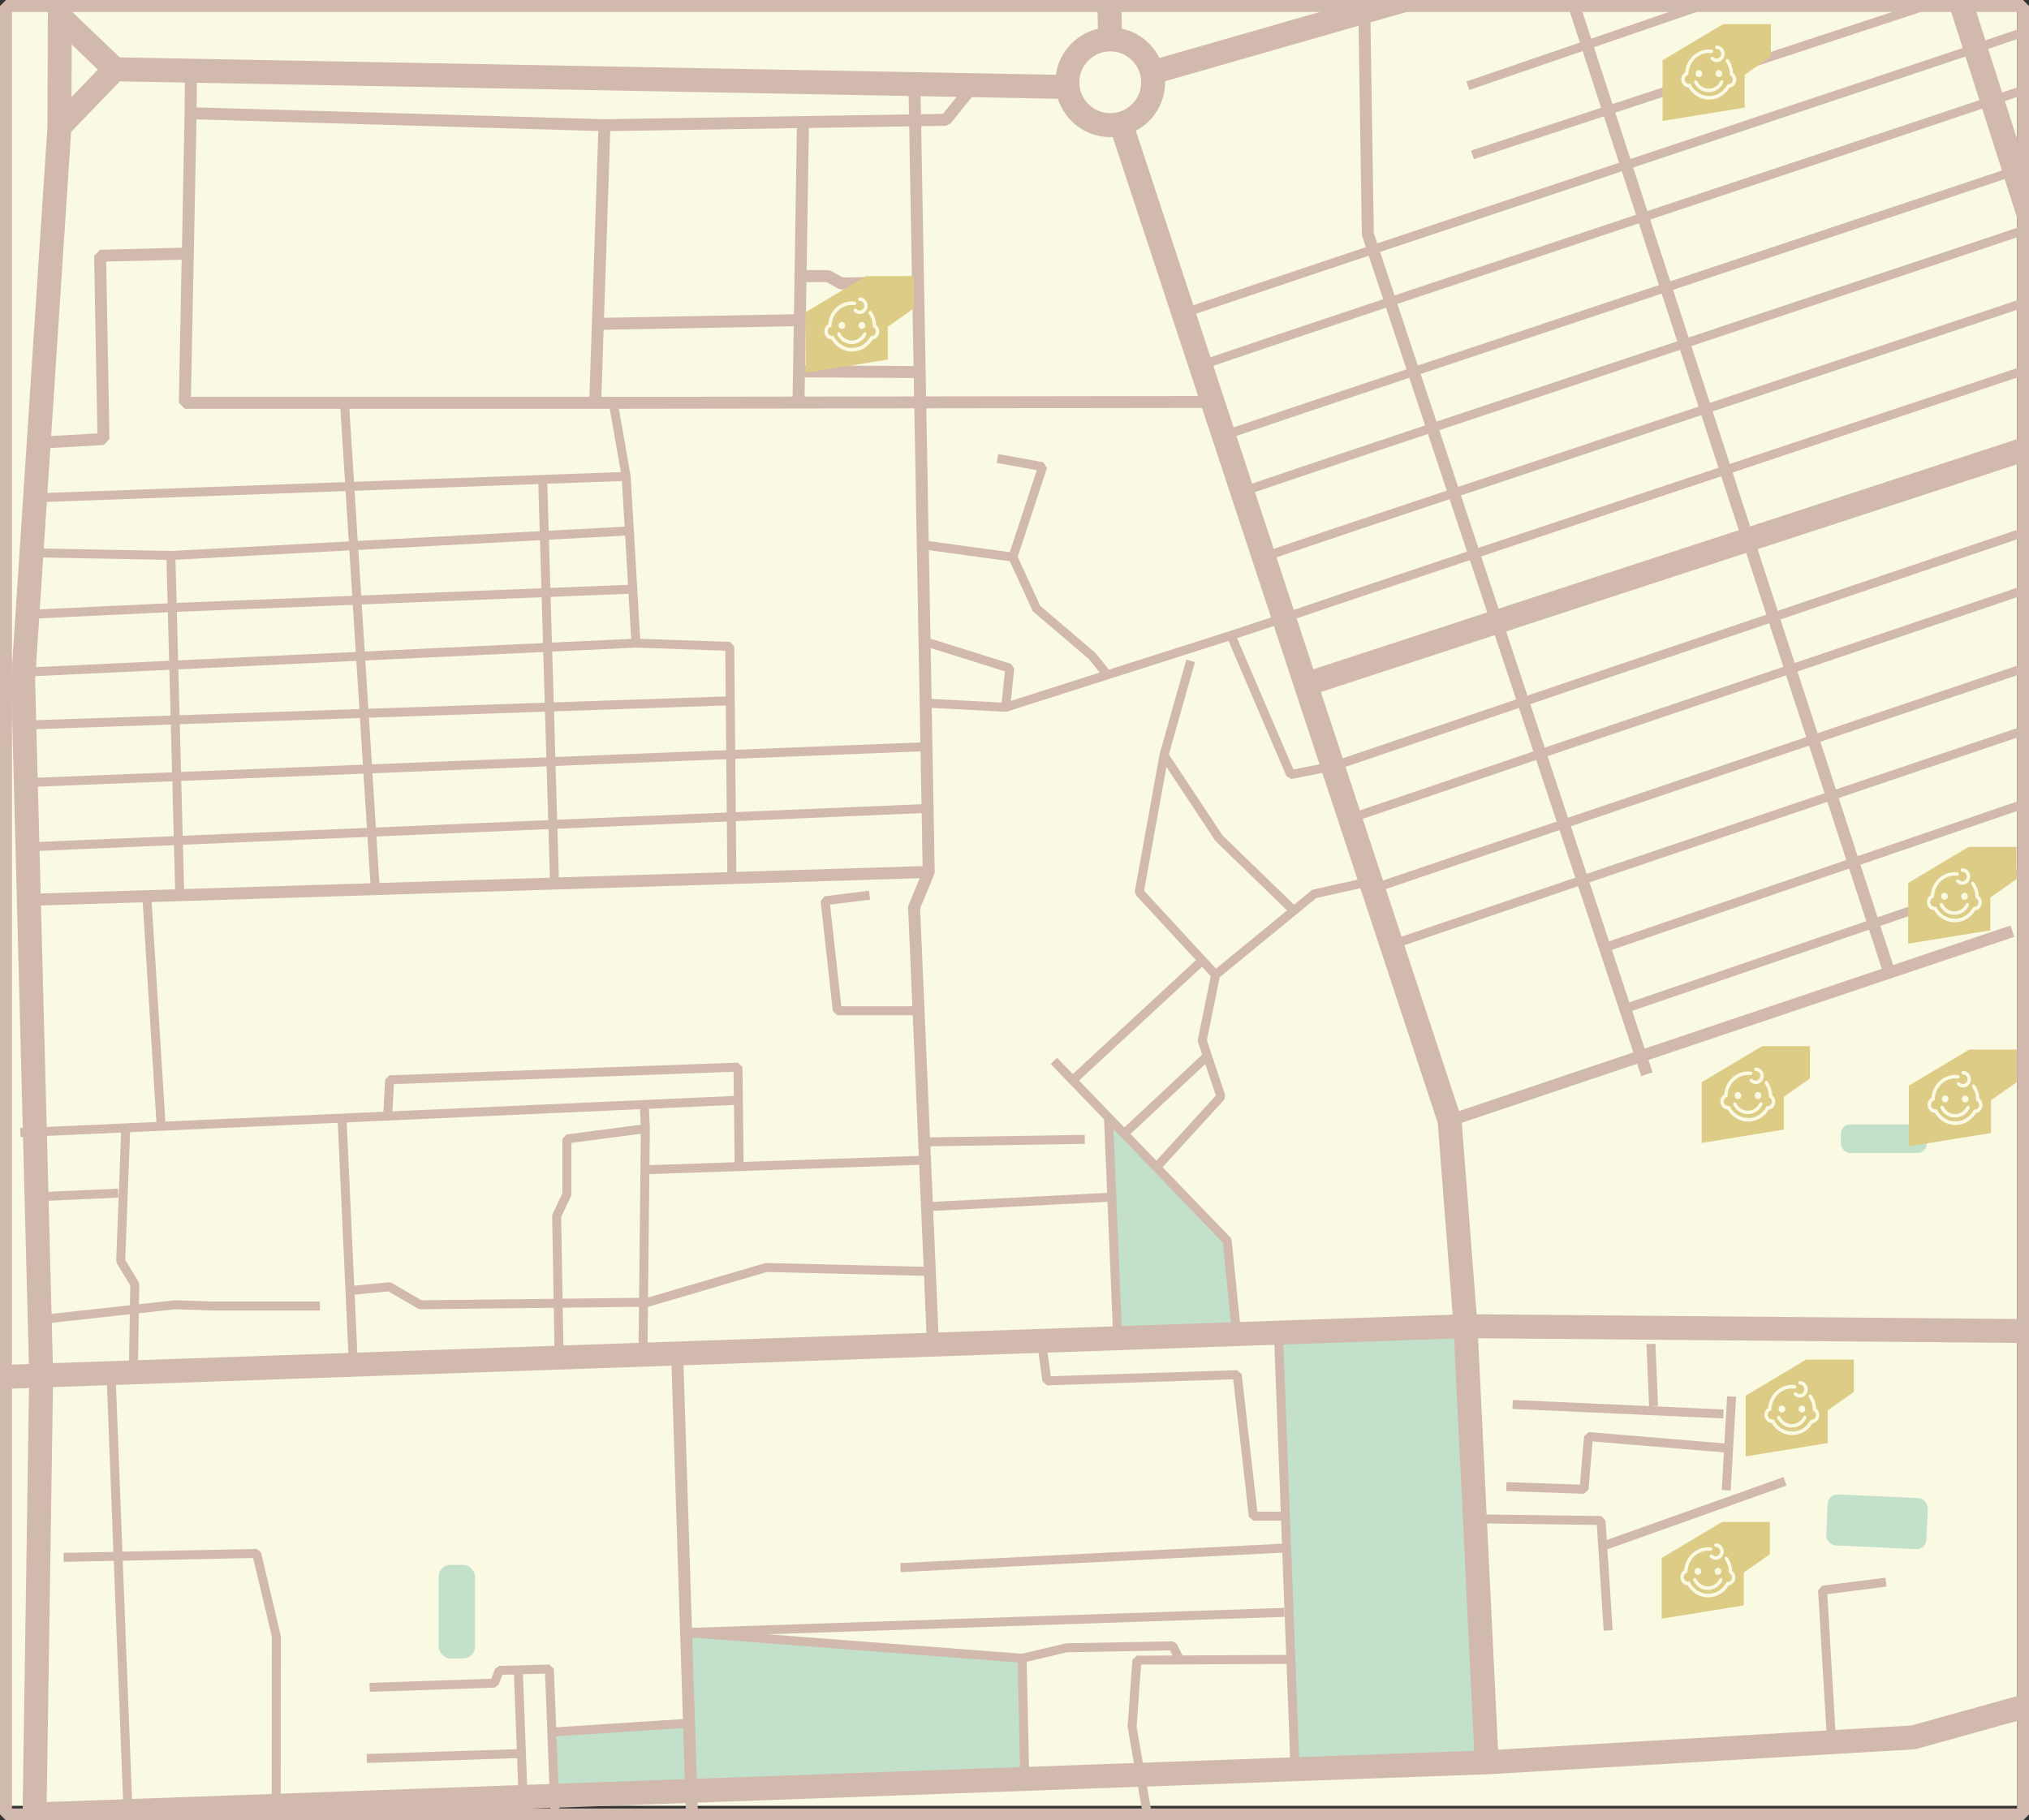 <?xml version="1.0" encoding="UTF-8"?> <svg xmlns="http://www.w3.org/2000/svg" xmlns:xlink="http://www.w3.org/1999/xlink" id="_Слой_1" viewBox="0 0 741.71 665.61"><rect x="0" y="0" width="741.71" height="665.61" fill="#333333" stroke="none"/> <defs> <style>.cls-1{fill:none;}.cls-2{clip-path:url(#clippath);}.cls-3{fill:#faf9e2;}.cls-4{fill:#c2e0ca;}.cls-5{fill:#ddcc86;}.cls-6{fill:#d2b9ae;}</style> <clipPath id="clippath"> <rect class="cls-1" x="2.19" y="2.19" width="737.34" height="661.24"></rect> </clipPath> </defs> <rect class="cls-3" x="0" y="3.42" width="737.34" height="656.86"></rect> <g class="cls-2"> <rect class="cls-4" x="160.36" y="572.18" width="13.27" height="34.21" rx="4.3" ry="4.3"></rect> <path class="cls-4" d="M542.07,644.43c-2.11-53.18-4.23-106.36-6.34-159.54-22.85,1.22-45.69,2.44-68.54,3.65,2.08,52.78,4.17,105.56,6.25,158.34,22.88-.82,45.75-1.64,68.63-2.46Z"></path> <path class="cls-4" d="M405.63,410.06c1.24,25.78,2.48,51.56,3.73,77.34,14.18-.41,28.37-.83,42.55-1.24-1.14-11.18-2.28-22.36-3.42-33.54-14.29-14.18-28.58-28.37-42.86-42.55Z"></path> <path class="cls-4" d="M203.68,633.68c-.32,7.64-.65,15.28-.97,22.93,57.3-2.06,114.6-4.11,171.9-6.17-.32-14.7-.65-29.41-.97-44.11-40.95-3.14-81.91-6.28-122.86-9.42,.04,11.06,.08,22.12,.12,33.19-15.74,1.19-31.47,2.39-47.21,3.58Z"></path> <rect class="cls-4" x="667.85" y="547.05" width="36.66" height="18.67" rx="3.62" ry="3.62" transform="translate(26.33 -30.98) rotate(2.64)"></rect> <rect class="cls-4" x="672.93" y="411.12" width="31.43" height="10.47" rx="3.39" ry="3.39"></rect> <polygon class="cls-6" points="15.2 507.32 10.67 503.06 4.09 248.71 4.1 248.31 17.36 46.05 18.58 43.29 38.84 22.3 42.07 20.96 390.36 27.43 390.2 36.18 43.82 29.75 25.99 48.22 12.84 248.68 19.31 498.42 531.01 480.68 525.58 410.63 405.77 47.12 414.08 44.38 534.06 408.39 534.27 409.42 540.09 484.56 535.88 489.27 15.2 507.32"></polygon> <polygon class="cls-6" points="38.96 28.5 18.86 9.27 17.51 6.1 17.51 -16.12 26.26 -16.12 26.26 4.23 45.02 22.17 38.96 28.5"></polygon> <path class="cls-6" d="M405.86,50.13c-11.06,0-20.05-9-20.05-20.05s8.99-20.05,20.05-20.05,20.05,9,20.05,20.05-8.99,20.05-20.05,20.05Zm0-31.35c-6.23,0-11.3,5.07-11.3,11.3s5.07,11.3,11.3,11.3,11.3-5.07,11.3-11.3-5.07-11.3-11.3-11.3Z"></path> <rect class="cls-6" x="417.71" y="-2.19" width="176.56" height="8.75" transform="translate(19 139.55) rotate(-16)"></rect> <rect class="cls-6" x="401.05" y="-17.95" width="8.75" height="32.35" transform="translate(.19 10.92) rotate(-1.54)"></rect> <rect class="cls-6" x="648.94" y="368.33" width="8.75" height="235.19" transform="translate(161.71 1134.97) rotate(-89.5)"></rect> <polygon class="cls-6" points="478.68 254.38 475.96 246.06 760.8 152.9 703.25 -26.95 711.59 -29.62 770.47 154.38 767.66 159.87 478.68 254.38"></polygon> <rect class="cls-6" x="-30.68" y="499.46" width="45.75" height="8.75" transform="translate(-19.62 .08) rotate(-2.23)"></rect> <rect class="cls-6" x="1.69" y="21.84" width="40.23" height="8.75" transform="translate(-4.5 47.93) rotate(-89.78)"></rect> <polygon class="cls-6" points="338.86 491.74 331.96 331.89 332.12 330.96 337.3 318.4 332.08 30.8 336.46 30.72 341.69 318.78 341.52 319.65 336.35 332.18 343.24 491.55 338.86 491.74"></polygon> <path class="cls-6" d="M217.59,149.47H67.56l-2.19-2.23,2.11-105.88,2.25-2.14,151.3,4.38,2.12,2.26-3.38,101.5-2.19,2.12Zm-147.8-4.38H215.47l3.24-97.19-146.89-4.25-2.02,101.44Z"></path> <rect class="cls-6" x="217.59" y="144.94" width="225.71" height="4.38" transform="translate(-.2 .46) rotate(-.08)"></rect> <rect class="cls-6" x="10.47" y="321.73" width="329.11" height="4.38" transform="translate(-9.96 5.58) rotate(-1.78)"></rect> <polygon class="cls-6" points="12.78 667.8 8.25 663.36 10.67 502.88 19.42 503.02 17.07 658.89 538.87 640.17 531.36 485.1 540.1 484.68 547.83 644.17 543.61 648.75 12.78 667.8"></polygon> <polygon class="cls-6" points="543.71 648.75 543.2 640.01 698.69 630.91 791.17 605.18 793.52 613.61 700.59 639.47 699.67 639.63 543.71 648.75"></polygon> <rect class="cls-6" x="1.51" y="669.64" width="21.21" height="8.75" transform="translate(-661.7 653.38) rotate(-87.22)"></rect> <polygon class="cls-6" points="16.15 163.95 15.91 159.58 35.6 158.47 34.4 93.56 36.53 91.33 68.6 90.5 68.71 94.88 38.82 95.65 40.01 160.49 37.95 162.72 16.15 163.95"></polygon> <rect class="cls-6" x="218.54" y="115.58" width="72.48" height="4.38" transform="translate(-2.15 4.76) rotate(-1.07)"></rect> <polygon class="cls-6" points="221 47.96 220.93 43.59 344.68 41.63 354.26 29.79 357.66 32.54 347.44 45.18 345.77 45.99 221 47.96"></polygon> <rect class="cls-6" x="241.42" y="93.72" width="102.56" height="4.38" transform="translate(192.17 387.05) rotate(-89.09)"></rect> <rect class="cls-6" x="311.94" y="113.85" width="4.38" height="44.11" transform="translate(176.37 449.23) rotate(-89.66)"></rect> <polygon class="cls-6" points="307.58 105.84 306.48 105.56 302.12 103.14 292.63 103.15 292.62 98.77 302.68 98.76 303.75 99.04 308.1 101.45 335.55 101.02 335.62 105.4 307.58 105.84"></polygon> <rect class="cls-6" x="524.24" y="372.95" width="217.05" height="4.38" transform="translate(-86.6 221.38) rotate(-18.6)"></rect> <rect class="cls-6" x="627.91" y="-25.65" width="4.38" height="390.92" transform="translate(-21.61 203.6) rotate(-18.05)"></rect> <rect class="cls-6" x="248.17" y="494.84" width="4.38" height="178.19" transform="translate(-18.59 8.32) rotate(-1.84)"></rect> <polygon class="cls-6" points="599.96 393.47 497.94 86.26 497.83 85.61 496.55 4.3 500.92 4.23 502.2 85.2 604.11 392.09 599.96 393.47"></polygon> <rect class="cls-6" x="61.97" y="31.44" width="15.55" height="4.38" transform="translate(35.49 103.06) rotate(-89.49)"></rect> <rect class="cls-6" x="12.76" y="176.47" width="216.22" height="3.28" transform="translate(-6.38 4.5) rotate(-2.08)"></rect> <polygon class="cls-6" points="230.82 235.24 227.27 174.39 222.38 146.46 225.62 145.9 230.54 174.11 234.1 235.05 230.82 235.24"></polygon> <polygon class="cls-6" points="62.57 204.74 61.97 204.73 11.48 203.77 11.54 200.49 62.51 201.46 229.98 192.47 230.16 195.75 62.57 204.74"></polygon> <rect class="cls-6" x="198.9" y="175.28" width="3.28" height="147.81" transform="translate(-7.21 5.98) rotate(-1.68)"></rect> <rect class="cls-6" x="129.9" y="147.1" width="3.28" height="178.17" transform="translate(-14.63 8.77) rotate(-3.62)"></rect> <polygon class="cls-6" points="8.38 226.37 8.22 223.09 63.66 220.47 231.24 213.76 231.37 217.04 63.8 223.75 8.38 226.37"></polygon> <polygon class="cls-6" points="265.87 319.14 265.14 237.93 232.4 236.79 8.73 247.42 8.57 244.14 232.38 233.51 266.82 234.7 268.41 236.33 269.16 319.11 265.87 319.14"></polygon> <rect class="cls-6" x="7.1" y="259.05" width="259.92" height="3.28" transform="translate(-8.9 4.88) rotate(-1.97)"></rect> <rect class="cls-6" x="7.31" y="277.98" width="331.49" height="3.28" transform="translate(-11.03 7.14) rotate(-2.29)"></rect> <rect class="cls-6" x="9.89" y="300.99" width="329.33" height="3.28" transform="translate(-12.76 7.73) rotate(-2.45)"></rect> <rect class="cls-6" x="62.47" y="203.08" width="3.28" height="124.25" transform="translate(-6.94 1.77) rotate(-1.5)"></rect> <rect class="cls-6" x="7.31" y="406.57" width="262.12" height="3.28" transform="translate(-18.24 6.65) rotate(-2.58)"></rect> <polygon class="cls-6" points="153.66 478.72 152.82 478.5 141.99 472.18 127.94 473.54 127.63 470.27 142.2 468.86 143.19 469.08 154.08 475.43 236.61 474.5 279.64 461.87 280.15 461.8 339.93 463.25 339.85 466.53 280.32 465.09 237.32 477.71 236.87 477.78 153.66 478.72"></polygon> <rect class="cls-6" x="125.44" y="408.76" width="3.28" height="90.28" transform="translate(-20.75 6.33) rotate(-2.64)"></rect> <polygon class="cls-6" points="12.79 484.35 12.43 481.09 63.91 475.44 78.01 475.91 116.97 475.91 116.97 479.19 77.95 479.19 63.91 478.72 12.79 484.35"></polygon> <polygon class="cls-6" points="50.45 497.79 47.17 497.74 47.63 470.01 42.71 461.95 42.47 461.03 44.33 412.29 47.61 412.42 45.77 460.66 50.68 468.7 50.92 469.58 50.45 497.79"></polygon> <rect class="cls-6" x="13.34" y="435.28" width="29.84" height="3.28" transform="translate(-19.85 1.74) rotate(-2.61)"></rect> <polygon class="cls-6" points="202.76 496.41 201.84 444.67 201.99 443.94 205.6 436.28 205.6 416.43 207.02 414.81 235.7 411.04 236.13 414.3 208.88 417.87 208.88 436.65 208.72 437.35 205.12 444.99 206.04 496.35 202.76 496.41"></polygon> <polygon class="cls-6" points="236.68 495.34 233.4 495.3 234.27 412.65 233.86 403.92 237.14 403.77 237.55 412.59 236.68 495.34"></polygon> <rect class="cls-6" x="235.72" y="424.3" width="102.44" height="3.28" transform="translate(-14.5 10.14) rotate(-1.97)"></rect> <polygon class="cls-6" points="268.57 426.54 268.15 391.87 144 396.4 143.34 408.15 140.06 407.96 140.81 394.72 142.39 393.17 269.71 388.53 271.41 390.15 271.85 426.5 268.57 426.54"></polygon> <rect class="cls-6" x="54.65" y="327.6" width="3.28" height="84.26" transform="translate(-22.85 4.21) rotate(-3.56)"></rect> <polygon class="cls-6" points="334.53 371.21 306.08 371.21 304.45 369.75 299.98 329.52 301.41 327.71 317.66 325.68 318.07 328.94 303.42 330.77 307.55 367.93 334.53 367.93 334.53 371.21"></polygon> <polygon class="cls-6" points="450.42 487.96 447.02 454.35 384.08 389.04 386.44 386.77 449.78 452.48 450.23 453.45 453.69 487.63 450.42 487.96"></polygon> <rect class="cls-6" x="338.83" y="437.83" width="68.19" height="3.28" transform="translate(-22.31 19.95) rotate(-2.98)"></rect> <rect class="cls-6" x="405.25" y="408.55" width="3.28" height="80.79" transform="translate(-18.44 17.43) rotate(-2.4)"></rect> <rect class="cls-6" x="336.41" y="415.42" width="60.16" height="3.28" transform="translate(-6.66 5.95) rotate(-.92)"></rect> <rect class="cls-6" x="383.54" y="371.48" width="64.51" height="3.28" transform="translate(-142.8 381.53) rotate(-42.77)"></rect> <polygon class="cls-6" points="423.96 427.9 421.53 425.69 444.45 400.57 437.92 381 437.87 380.16 442.75 356.1 443.32 355.16 479.41 325.57 480.09 325.24 500.7 320.64 501.42 323.84 481.19 328.35 445.85 357.32 441.18 380.38 447.87 400.45 447.52 402.08 423.96 427.9"></polygon> <rect class="cls-6" x="405.24" y="398.47" width="42.22" height="3.28" transform="translate(-158.34 399.3) rotate(-43.1)"></rect> <polygon class="cls-6" points="471.5 333.87 444.29 307.45 424.13 277.02 423.92 275.67 433.67 241.2 436.83 242.1 427.28 275.84 446.93 305.48 473.79 331.51 471.5 333.87"></polygon> <polygon class="cls-6" points="443.15 357.54 415.25 327.3 414.84 325.9 423.89 275.82 427.11 276.41 418.22 325.67 445.56 355.31 443.15 357.54"></polygon> <path class="cls-6" d="M463.95,204.69l-1.06-3.11c25.6-8.75,92.13-30.93,156.47-52.38,64.49-21.5,131.17-43.73,156.8-52.49l1.06,3.11c-25.64,8.76-92.33,31-156.82,52.5-64.34,21.45-130.86,43.63-156.45,52.37Z"></path> <path class="cls-6" d="M471.29,227.02l-1.06-3.11c25.62-8.75,92.21-30.95,156.62-52.43,64.42-21.48,131.04-43.69,156.65-52.44l1.06,3.11c-25.62,8.75-92.25,30.97-156.68,52.45-64.4,21.47-130.99,43.67-156.6,52.42Z"></path> <path class="cls-6" d="M456.94,180.54l-1.06-3.11c25.64-8.76,92.32-30.99,156.8-52.49,64.35-21.45,130.89-43.64,156.48-52.38l1.06,3.11c-25.6,8.75-92.15,30.93-156.5,52.39-64.47,21.5-131.14,43.72-156.77,52.48Z"></path> <path class="cls-6" d="M442.59,134.06l-1.06-3.11c25.62-8.75,92.21-30.95,156.62-52.43,64.42-21.48,131.04-43.69,156.65-52.44l1.06,3.11c-25.62,8.75-92.25,30.97-156.68,52.45-64.4,21.47-130.99,43.67-156.6,52.42Z"></path> <path class="cls-6" d="M449.27,160.31l-1.06-3.11c25.62-8.75,92.21-30.95,156.62-52.43,64.42-21.48,131.04-43.69,156.65-52.44l1.06,3.11c-25.62,8.75-92.25,30.97-156.68,52.45-64.4,21.47-130.99,43.67-156.6,52.42Z"></path> <path class="cls-6" d="M434.29,115.71l-1.06-3.11c25.62-8.75,92.23-30.96,156.65-52.44,64.41-21.47,131.02-43.68,156.63-52.43l1.06,3.11c-25.62,8.75-92.23,30.96-156.65,52.44-64.41,21.47-131.02,43.68-156.63,52.43Z"></path> <path class="cls-6" d="M586.36,348.3l-1.06-3.11c25.64-8.76,74.01-25.35,122.37-41.95,48.28-16.56,96.53-33.12,122.13-41.86l1.06,3.11c-25.59,8.74-73.85,25.3-122.12,41.86-48.36,16.59-96.73,33.19-122.37,41.95Z"></path> <path class="cls-6" d="M593.7,370.63l-1.06-3.11c25.59-8.74,73.85-25.3,122.12-41.86,48.36-16.59,96.73-33.19,122.37-41.95l1.06,3.11c-25.64,8.76-74.01,25.35-122.37,41.95-48.28,16.56-96.53,33.12-122.13,41.86Z"></path> <path class="cls-6" d="M510.88,346.45l-1.06-3.11c25.56-8.73,91.88-31.18,156.02-52.9,64.54-21.85,131.27-44.44,156.95-53.21l1.06,3.11c-25.68,8.77-92.42,31.36-156.95,53.21-64.14,21.71-130.45,44.16-156.01,52.89Z"></path> <path class="cls-6" d="M496.53,299.97l-1.06-3.11c25.56-8.73,91.88-31.18,156.02-52.9,64.54-21.85,131.27-44.44,156.94-53.21l1.06,3.11c-25.68,8.77-92.41,31.36-156.95,53.21-64.14,21.71-130.46,44.16-156.01,52.89Z"></path> <path class="cls-6" d="M503.22,326.22l-1.06-3.11c25.63-8.75,92.19-31.29,156.56-53.08,64.3-21.77,130.79-44.28,156.4-53.03l1.06,3.11c-25.61,8.75-92.1,31.26-156.4,53.03-64.37,21.79-130.93,44.33-156.56,53.08Z"></path> <path class="cls-6" d="M488.23,281.62l-1.06-3.11c25.62-8.75,92.15-31.27,156.48-53.06,64.34-21.78,130.86-44.3,156.48-53.05l1.06,3.11c-25.62,8.75-92.15,31.27-156.48,53.06-64.34,21.78-130.86,44.3-156.48,53.05Z"></path> <rect class="cls-6" x="468.71" y="487.21" width="3.28" height="157.11" transform="translate(-21.21 18.33) rotate(-2.18)"></rect> <rect class="cls-6" x="329.12" y="567.92" width="141.51" height="3.28" transform="translate(-28.52 21.13) rotate(-2.92)"></rect> <polygon class="cls-6" points="469.79 556.03 458.16 556.03 456.53 554.58 450.8 504.32 382.76 506.53 381.08 505.11 379.06 490.49 382.32 490.05 384.13 503.2 452.2 500.99 453.89 502.45 459.63 552.75 469.79 552.75 469.79 556.03"></polygon> <polygon class="cls-6" points="102.59 660.26 99.31 660.25 99.38 598.42 92.53 569.66 23.3 571.07 23.23 567.79 93.78 566.35 95.41 567.61 102.66 598.23 102.59 660.26"></polygon> <rect class="cls-6" x="42.26" y="502" width="3.28" height="173.98" transform="translate(-22.74 2.14) rotate(-2.22)"></rect> <path class="cls-6" d="M201.75,675.98l-2.51-64.04-9.69,.27c-.07,0-3.95,.11-5.89,.17l-1.41,3.62-1.47,1.05-45.6,1.55-.11-3.28,44.52-1.51,1.41-3.63,1.44-1.04c.06,0,6.96-.2,7.02-.2l11.31-.32,1.69,1.58,2.58,65.67-3.28,.13Z"></path> <rect class="cls-6" x="134.08" y="640.42" width="55.93" height="3.28" transform="translate(-20.56 5.54) rotate(-1.84)"></rect> <rect class="cls-6" x="188.74" y="610.55" width="3.28" height="46.48" transform="translate(-23.69 7.61) rotate(-2.15)"></rect> <rect class="cls-6" x="201.67" y="630.05" width="49.27" height="3.28" transform="translate(-40.45 15.99) rotate(-3.71)"></rect> <polygon class="cls-6" points="372.97 650.47 372.03 607.85 250.65 598.55 250.72 595.27 469.45 587.9 469.56 591.18 280.57 597.55 373.76 604.69 375.28 606.29 376.25 650.4 372.97 650.47"></polygon> <polygon class="cls-6" points="418.93 670.25 412.21 631.38 413.95 606.9 415.58 605.38 470.95 605.09 470.97 608.37 417.12 608.65 415.49 631.42 422.16 669.68 418.93 670.25"></polygon> <polygon class="cls-6" points="374.01 607.92 373.26 604.73 389.86 600.85 428.68 600.13 430.17 601.04 432.68 606.06 429.75 607.53 427.7 603.44 390.1 604.13 374.01 607.92"></polygon> <polygon class="cls-6" points="667.88 636.72 664.61 581.53 666.04 579.81 689.23 576.87 689.64 580.13 667.98 582.87 671.16 636.53 667.88 636.72"></polygon> <polygon class="cls-6" points="586.24 596.24 583.72 557.59 539.12 556.97 539.17 553.69 585.29 554.33 586.9 555.86 589.51 596.03 586.24 596.24"></polygon> <rect class="cls-6" x="583.53" y="551.88" width="71.06" height="3.28" transform="translate(-149.81 239.75) rotate(-19.6)"></rect> <rect class="cls-6" x="589.84" y="476.67" width="3.28" height="77.17" transform="translate(50.02 1082.85) rotate(-87.41)"></rect> <rect class="cls-6" x="602.39" y="491.3" width="3.28" height="22.77" transform="translate(-20.73 26.01) rotate(-2.42)"></rect> <rect class="cls-6" x="614.79" y="526.08" width="34.34" height="3.28" transform="translate(69.1 1128.59) rotate(-86.73)"></rect> <polygon class="cls-6" points="579 546.18 550.59 545.2 550.71 541.92 577.56 542.84 579.06 525.13 580.83 523.63 631.99 527.91 631.72 531.18 582.19 527.04 580.69 544.68 579 546.18"></polygon> <polygon class="cls-6" points="472.14 284.82 470.31 283.86 448.5 232.97 449.49 230.77 470.24 223.9 471.27 227.02 452.22 233.32 472.8 281.34 487.38 278.46 488.02 281.68 472.14 284.82"></polygon> <rect class="cls-6" x="533.49" y="11.19" width="113.95" height="3.28" transform="translate(27.81 192.37) rotate(-18.94)"></rect> <rect class="cls-6" x="533.32" y="24.17" width="197.28" height="3.28" transform="translate(23.63 198.96) rotate(-18.23)"></rect> <polygon class="cls-6" points="367.54 260.24 338.29 258.73 338.46 255.46 367.41 256.95 449.51 230.76 450.51 233.89 368.12 260.17 367.54 260.24"></polygon> <polygon class="cls-6" points="403.5 247.78 398.02 240.95 377.84 223.76 377.41 223.2 369.14 205.22 337.1 200.83 337.55 197.58 370.48 202.09 371.75 203.03 380.24 221.5 400.48 238.78 406.06 245.72 403.5 247.78"></polygon> <polygon class="cls-6" points="371.81 204.23 368.7 203.2 379.01 171.91 364.32 169.24 364.91 166.01 381.45 169.02 382.72 171.15 371.81 204.23"></polygon> <polygon class="cls-6" points="369.26 258.77 365.99 258.43 367.35 245.48 337.48 236.11 338.46 232.98 369.62 242.75 370.76 244.49 369.26 258.77"></polygon> </g> <g> <path class="cls-5" d="M629.53,556.47c-7.37,4.4-14.73,8.8-22.1,13.2v22.19c10-1.63,20.01-3.26,30.01-4.88v-11.98c3.19-2.24,6.37-4.48,9.56-6.72v-11.8h-17.47Z"></path> <path class="cls-5" d="M316.6,100.95c-7.37,4.4-14.73,8.8-22.1,13.2v22.19c10-1.63,20.01-3.26,30.01-4.88v-11.98c3.19-2.24,6.37-4.48,9.56-6.72v-11.8h-17.47Z"></path> <path class="cls-5" d="M644.16,382.51c-7.37,4.4-14.73,8.8-22.1,13.2v22.19c10-1.63,20.01-3.26,30.01-4.88v-11.98c3.19-2.24,6.37-4.48,9.56-6.72v-11.8h-17.47Z"></path> <path class="cls-5" d="M629.87,8.83c-7.37,4.4-14.73,8.8-22.1,13.2v22.19c10-1.63,20.01-3.26,30.01-4.88v-11.98c3.19-2.24,6.37-4.48,9.56-6.72V8.83h-17.47Z"></path> <path class="cls-5" d="M719.91,383.75c-7.37,4.4-14.73,8.8-22.1,13.2v22.19c10-1.63,20.01-3.26,30.01-4.88v-11.98c3.19-2.24,6.37-4.48,9.56-6.72v-11.8h-17.47Z"></path> <path class="cls-5" d="M719.65,309.65c-7.37,4.4-14.73,8.8-22.1,13.2v22.19c10-1.63,20.01-3.26,30.01-4.88v-11.98c3.19-2.24,6.37-4.48,9.56-6.72v-11.8h-17.47Z"></path> <path class="cls-5" d="M660.23,497.12c-7.37,4.4-14.73,8.8-22.1,13.2v22.19c10-1.63,20.01-3.26,30.01-4.88v-11.98c3.19-2.24,6.37-4.48,9.56-6.72v-11.8h-17.47Z"></path> </g> <g> <g id="s2mj6R"> <g> <path class="cls-3" d="M614.26,576.46c.06-.26,.09-.52,.17-.77,.21-.63,.6-1.13,1.15-1.5,.06-.04,.09-.08,.1-.16,.09-.99,.32-1.94,.71-2.86,.47-1.1,1.12-2.07,1.96-2.91,.92-.92,1.99-1.6,3.21-2.04,1.23-.44,2.5-.59,3.8-.45,.35,.04,.58,.28,.6,.62,.02,.3-.19,.59-.49,.64-.15,.03-.32,0-.48,0-.43,0-.86-.02-1.28,.01-.65,.05-1.29,.21-1.9,.45-1.21,.47-2.23,1.22-3.07,2.21-.81,.96-1.35,2.06-1.64,3.28-.12,.52-.2,1.05-.21,1.58,0,.12,0,.25-.02,.37,0,.03-.03,.06-.06,.07-.11,.05-.23,.09-.34,.14-1.1,.5-1.31,2-.41,2.79,.35,.3,.76,.43,1.22,.38,.09-.01,.17-.02,.26-.02,.04,0,.09,.03,.11,.06,.18,.3,.33,.61,.52,.91,.64,.99,1.46,1.8,2.46,2.41,.8,.49,1.67,.81,2.59,.97,.6,.1,1.2,.12,1.8,.08,1.32-.1,2.53-.55,3.61-1.3,1-.69,1.78-1.59,2.37-2.65,.02-.03,.04-.06,.05-.09,.07-.23,.22-.28,.45-.27,.83,.03,1.53-.63,1.61-1.45,.07-.76-.23-1.33-.9-1.7-.16-.09-.22-.19-.22-.38,.01-1.05-.18-2.06-.57-3.03-.23-.57-.52-1.1-.86-1.61-.26-.39-.08-.88,.36-1.01,.23-.06,.49,.04,.64,.26,.66,.95,1.12,1.98,1.39,3.1,.14,.57,.22,1.14,.26,1.72,0,.05,.03,.1,.07,.14,.57,.48,.91,1.09,1.03,1.83,.01,.09,.03,.17,.04,.26v.44c-.04,.2-.05,.4-.11,.59-.33,1.13-1.06,1.84-2.22,2.1-.07,.02-.12,.04-.15,.1-.95,1.56-2.25,2.74-3.91,3.51-.89,.41-1.83,.66-2.82,.74-.68,.06-1.36,.03-2.04-.08-1.06-.17-2.05-.53-2.97-1.07-1.28-.75-2.31-1.77-3.08-3.03-.09-.15-.19-.22-.37-.25-1.13-.19-1.86-.87-2.25-1.93-.09-.24-.11-.5-.16-.75,0-.15,0-.29,0-.44Z"></path> <path class="cls-3" d="M624.3,581.34c-1.74-.03-3.19-.7-4.36-2-.38-.42-.69-.89-.93-1.4-.22-.45,.08-.97,.56-.95,.24,.01,.42,.14,.53,.36,.32,.64,.74,1.2,1.29,1.65,.61,.5,1.3,.84,2.08,.98,1.36,.24,2.59-.07,3.69-.92,.58-.45,1.02-1.01,1.34-1.67,.09-.19,.23-.33,.44-.38,.37-.09,.74,.2,.74,.58,0,.13-.03,.26-.09,.37-.65,1.33-1.65,2.31-3.01,2.9-.76,.33-1.48,.47-2.28,.47Z"></path> <path class="cls-3" d="M627.19,570.33c-.8,0-1.48-.3-2.03-.87-.18-.19-.23-.42-.15-.66,.08-.24,.24-.38,.49-.42,.21-.03,.39,.05,.54,.2,.23,.23,.5,.38,.81,.45,.72,.16,1.43-.18,1.8-.85,.53-.96,.08-2.28-1.09-2.57-.13-.03-.26-.04-.39-.05-.32-.04-.56-.32-.54-.65,.02-.36,.27-.63,.61-.62,.96,.02,1.73,.44,2.29,1.22,.94,1.31,.73,3.07-.47,4.14-.42,.38-.92,.6-1.49,.67-.06,0-.13,.02-.19,.02-.06,0-.12,0-.19,0Z"></path> <path class="cls-3" d="M620.7,573.25c.6,0,1.12,.49,1.21,1.1,.08,.58-.22,1.12-.69,1.35-.68,.34-1.5-.06-1.71-.82-.2-.74,.26-1.47,1.01-1.62,.06-.01,.12,0,.18-.01Z"></path> <path class="cls-3" d="M629.25,574.49c.03,.82-.66,1.41-1.39,1.32-.53-.07-1-.55-1.06-1.13-.07-.67,.36-1.27,1.02-1.41,.5-.1,1.07,.19,1.29,.68,.08,.17,.11,.36,.16,.54,0,0-.02,0-.03,0Z"></path> </g> </g> <g id="s2mj6R-2"> <g> <path class="cls-3" d="M301.32,120.94c.06-.26,.09-.52,.17-.77,.21-.63,.6-1.13,1.15-1.5,.06-.04,.09-.08,.1-.16,.09-.99,.32-1.94,.71-2.86,.47-1.1,1.12-2.07,1.96-2.91,.92-.92,1.99-1.6,3.21-2.04,1.23-.44,2.5-.59,3.8-.45,.35,.04,.58,.28,.6,.62,.02,.3-.19,.59-.49,.64-.15,.03-.32,0-.48,0-.43,0-.86-.02-1.28,.01-.65,.05-1.29,.21-1.9,.45-1.21,.47-2.23,1.22-3.07,2.21-.81,.96-1.35,2.06-1.64,3.28-.12,.52-.2,1.05-.21,1.58,0,.12,0,.25-.02,.37,0,.03-.03,.06-.06,.07-.11,.05-.23,.09-.34,.14-1.1,.5-1.31,2-.41,2.79,.35,.3,.76,.43,1.22,.38,.09-.01,.17-.02,.26-.02,.04,0,.09,.03,.11,.06,.18,.3,.33,.61,.52,.91,.64,.99,1.46,1.8,2.46,2.41,.8,.49,1.67,.81,2.59,.97,.6,.1,1.2,.12,1.8,.08,1.32-.1,2.53-.55,3.61-1.3,1-.69,1.78-1.59,2.37-2.65,.02-.03,.04-.06,.05-.09,.07-.23,.22-.28,.45-.27,.83,.03,1.53-.63,1.61-1.45,.07-.76-.23-1.33-.9-1.7-.16-.09-.22-.19-.22-.38,.01-1.05-.18-2.06-.57-3.03-.23-.57-.52-1.1-.86-1.61-.26-.39-.08-.88,.36-1.01,.23-.06,.49,.04,.64,.26,.66,.95,1.12,1.98,1.39,3.1,.14,.57,.22,1.14,.26,1.72,0,.05,.03,.1,.07,.14,.57,.48,.91,1.09,1.03,1.83,.01,.09,.03,.17,.04,.26v.44c-.04,.2-.05,.4-.11,.59-.33,1.13-1.06,1.84-2.22,2.1-.07,.02-.12,.04-.15,.1-.95,1.56-2.25,2.74-3.91,3.51-.89,.41-1.83,.66-2.82,.74-.68,.06-1.36,.03-2.04-.08-1.06-.17-2.05-.53-2.97-1.07-1.28-.75-2.31-1.77-3.08-3.03-.09-.15-.19-.22-.37-.25-1.13-.19-1.86-.87-2.25-1.93-.09-.24-.11-.5-.16-.75,0-.15,0-.29,0-.44Z"></path> <path class="cls-3" d="M311.36,125.81c-1.74-.03-3.19-.7-4.36-2-.38-.42-.69-.89-.93-1.4-.22-.45,.08-.97,.56-.95,.24,.01,.42,.14,.53,.36,.32,.64,.74,1.2,1.29,1.65,.61,.5,1.3,.84,2.08,.98,1.36,.24,2.59-.07,3.69-.92,.58-.45,1.02-1.01,1.34-1.67,.09-.19,.23-.33,.44-.38,.37-.09,.74,.2,.74,.58,0,.13-.03,.26-.09,.37-.65,1.33-1.65,2.31-3.01,2.9-.76,.33-1.48,.47-2.28,.47Z"></path> <path class="cls-3" d="M314.26,114.8c-.8,0-1.48-.3-2.03-.87-.18-.19-.23-.42-.15-.66,.08-.24,.24-.38,.49-.42,.21-.03,.39,.05,.54,.2,.23,.23,.5,.38,.81,.45,.72,.16,1.43-.18,1.8-.85,.53-.96,.08-2.28-1.09-2.57-.13-.03-.26-.04-.39-.05-.32-.04-.56-.32-.54-.65,.02-.36,.27-.63,.61-.62,.96,.02,1.73,.44,2.29,1.22,.94,1.31,.73,3.07-.47,4.14-.42,.38-.92,.6-1.49,.67-.06,0-.13,.02-.19,.02-.06,0-.12,0-.19,0Z"></path> <path class="cls-3" d="M307.76,117.72c.6,0,1.12,.49,1.21,1.1,.08,.58-.22,1.12-.69,1.35-.68,.34-1.5-.06-1.71-.82-.2-.74,.26-1.47,1.01-1.62,.06-.01,.12,0,.18-.01Z"></path> <path class="cls-3" d="M316.31,118.97c.03,.82-.66,1.41-1.39,1.32-.53-.07-1-.55-1.06-1.13-.07-.67,.36-1.27,1.02-1.41,.5-.1,1.07,.19,1.29,.68,.08,.17,.11,.36,.16,.54,0,0-.02,0-.03,0Z"></path> </g> </g> <g id="s2mj6R-3"> <g> <path class="cls-3" d="M628.88,402.5c.06-.26,.09-.52,.17-.77,.21-.63,.6-1.13,1.15-1.5,.06-.04,.09-.08,.1-.16,.09-.99,.32-1.94,.71-2.86,.47-1.1,1.12-2.07,1.96-2.91,.92-.92,1.99-1.6,3.21-2.04,1.23-.44,2.5-.59,3.8-.45,.35,.04,.58,.28,.6,.62,.02,.3-.19,.59-.49,.64-.15,.03-.32,0-.48,0-.43,0-.86-.02-1.28,.01-.65,.05-1.29,.21-1.9,.45-1.21,.47-2.23,1.22-3.07,2.21-.81,.96-1.35,2.06-1.64,3.28-.12,.52-.2,1.05-.21,1.58,0,.12,0,.25-.02,.37,0,.03-.03,.06-.06,.07-.11,.05-.23,.09-.34,.14-1.1,.5-1.31,2-.41,2.79,.35,.3,.76,.43,1.22,.38,.09-.01,.17-.02,.26-.02,.04,0,.09,.03,.11,.06,.18,.3,.33,.61,.52,.91,.64,.99,1.46,1.8,2.46,2.41,.8,.49,1.67,.81,2.59,.97,.6,.1,1.2,.12,1.8,.08,1.32-.1,2.53-.55,3.61-1.3,1-.69,1.78-1.59,2.37-2.65,.02-.03,.04-.06,.05-.09,.07-.23,.22-.28,.45-.27,.83,.03,1.53-.63,1.61-1.45,.07-.76-.23-1.33-.9-1.7-.16-.09-.22-.19-.22-.38,.01-1.05-.18-2.06-.57-3.03-.23-.57-.52-1.1-.86-1.61-.26-.39-.08-.88,.36-1.01,.23-.06,.49,.04,.64,.26,.66,.95,1.12,1.98,1.39,3.1,.14,.57,.22,1.14,.26,1.72,0,.05,.03,.1,.07,.14,.57,.48,.91,1.09,1.03,1.83,.01,.09,.03,.17,.04,.26v.44c-.04,.2-.05,.4-.11,.59-.33,1.13-1.06,1.84-2.22,2.1-.07,.02-.12,.04-.15,.1-.95,1.56-2.25,2.74-3.91,3.51-.89,.41-1.83,.66-2.82,.74-.68,.06-1.36,.03-2.04-.08-1.06-.17-2.05-.53-2.97-1.07-1.28-.75-2.31-1.77-3.08-3.03-.09-.15-.19-.22-.37-.25-1.13-.19-1.86-.87-2.25-1.93-.09-.24-.11-.5-.16-.75,0-.15,0-.29,0-.44Z"></path> <path class="cls-3" d="M638.92,407.38c-1.74-.03-3.19-.7-4.36-2-.38-.42-.69-.89-.93-1.4-.22-.45,.08-.97,.56-.95,.24,.01,.42,.14,.53,.36,.32,.64,.74,1.2,1.29,1.65,.61,.5,1.3,.84,2.08,.98,1.36,.24,2.59-.07,3.69-.92,.58-.45,1.02-1.01,1.34-1.67,.09-.19,.23-.33,.44-.38,.37-.09,.74,.2,.74,.58,0,.13-.03,.26-.09,.37-.65,1.33-1.65,2.31-3.01,2.9-.76,.33-1.48,.47-2.28,.47Z"></path> <path class="cls-3" d="M641.82,396.37c-.8,0-1.48-.3-2.03-.87-.18-.19-.23-.42-.15-.66,.08-.24,.24-.38,.49-.42,.21-.03,.39,.05,.54,.2,.23,.23,.5,.38,.81,.45,.72,.16,1.43-.18,1.8-.85,.53-.96,.08-2.28-1.09-2.57-.13-.03-.26-.04-.39-.05-.32-.04-.56-.32-.54-.65,.02-.36,.27-.63,.61-.62,.96,.02,1.73,.44,2.29,1.22,.94,1.31,.73,3.07-.47,4.14-.42,.38-.92,.6-1.49,.67-.06,0-.13,.02-.19,.02-.06,0-.12,0-.19,0Z"></path> <path class="cls-3" d="M635.32,399.29c.6,0,1.12,.49,1.21,1.1,.08,.58-.22,1.12-.69,1.35-.68,.34-1.5-.06-1.71-.82-.2-.74,.26-1.47,1.01-1.62,.06-.01,.12,0,.18-.01Z"></path> <path class="cls-3" d="M643.87,400.53c.03,.82-.66,1.41-1.39,1.32-.53-.07-1-.55-1.06-1.13-.07-.67,.36-1.27,1.02-1.41,.5-.1,1.07,.19,1.29,.68,.08,.17,.11,.36,.16,.54,0,0-.02,0-.03,0Z"></path> </g> </g> <g id="s2mj6R-4"> <g> <path class="cls-3" d="M614.6,28.82c.06-.26,.09-.52,.17-.77,.21-.63,.6-1.13,1.15-1.5,.06-.04,.09-.08,.1-.16,.09-.99,.32-1.94,.71-2.86,.47-1.1,1.12-2.07,1.96-2.91,.92-.92,1.99-1.6,3.21-2.04,1.23-.44,2.5-.59,3.8-.45,.35,.04,.58,.28,.6,.62,.02,.3-.19,.59-.49,.64-.15,.03-.32,0-.48,0-.43,0-.86-.02-1.28,.01-.65,.05-1.29,.21-1.9,.45-1.21,.47-2.23,1.22-3.07,2.21-.81,.96-1.35,2.06-1.64,3.28-.12,.52-.2,1.05-.21,1.58,0,.12,0,.25-.02,.37,0,.03-.03,.06-.06,.07-.11,.05-.23,.09-.34,.14-1.1,.5-1.31,2-.41,2.79,.35,.3,.76,.43,1.22,.38,.09-.01,.17-.02,.26-.02,.04,0,.09,.03,.11,.06,.18,.3,.33,.61,.52,.91,.64,.99,1.46,1.8,2.46,2.41,.8,.49,1.67,.81,2.59,.97,.6,.1,1.2,.12,1.8,.08,1.32-.1,2.53-.55,3.61-1.3,1-.69,1.78-1.59,2.37-2.65,.02-.03,.04-.06,.05-.09,.07-.23,.22-.28,.45-.27,.83,.03,1.53-.63,1.61-1.45,.07-.76-.23-1.33-.9-1.7-.16-.09-.22-.19-.22-.38,.01-1.05-.18-2.06-.57-3.03-.23-.57-.52-1.1-.86-1.61-.26-.39-.08-.88,.36-1.01,.23-.06,.49,.04,.64,.26,.66,.95,1.12,1.98,1.39,3.1,.14,.57,.22,1.14,.26,1.72,0,.05,.03,.1,.07,.14,.57,.48,.91,1.09,1.03,1.83,.01,.09,.03,.17,.04,.26v.44c-.04,.2-.05,.4-.11,.59-.33,1.13-1.06,1.84-2.22,2.1-.07,.02-.12,.04-.15,.1-.95,1.56-2.25,2.74-3.91,3.51-.89,.41-1.83,.66-2.82,.74-.68,.06-1.36,.03-2.04-.08-1.06-.17-2.05-.53-2.97-1.07-1.28-.75-2.31-1.77-3.08-3.03-.09-.15-.19-.22-.37-.25-1.13-.19-1.86-.87-2.25-1.93-.09-.24-.11-.5-.16-.75,0-.15,0-.29,0-.44Z"></path> <path class="cls-3" d="M624.64,33.7c-1.74-.03-3.19-.7-4.36-2-.38-.42-.69-.89-.93-1.4-.22-.45,.08-.97,.56-.95,.24,.01,.42,.14,.53,.36,.32,.64,.74,1.2,1.29,1.65,.61,.5,1.3,.84,2.08,.98,1.36,.24,2.59-.07,3.69-.92,.58-.45,1.02-1.01,1.34-1.67,.09-.19,.23-.33,.44-.38,.37-.09,.74,.2,.74,.58,0,.13-.03,.26-.09,.37-.65,1.33-1.65,2.31-3.01,2.9-.76,.33-1.48,.47-2.28,.47Z"></path> <path class="cls-3" d="M627.53,22.69c-.8,0-1.48-.3-2.03-.87-.18-.19-.23-.42-.15-.66,.08-.24,.24-.38,.49-.42,.21-.03,.39,.05,.54,.2,.23,.23,.5,.38,.81,.45,.72,.16,1.43-.18,1.8-.85,.53-.96,.08-2.28-1.09-2.57-.13-.03-.26-.04-.39-.05-.32-.04-.56-.32-.54-.65,.02-.36,.27-.63,.61-.62,.96,.02,1.73,.44,2.29,1.22,.94,1.31,.73,3.07-.47,4.14-.42,.38-.92,.6-1.49,.67-.06,0-.13,.02-.19,.02-.06,0-.12,0-.19,0Z"></path> <path class="cls-3" d="M621.04,25.61c.6,0,1.12,.49,1.21,1.1,.08,.58-.22,1.12-.69,1.35-.68,.34-1.5-.06-1.71-.82-.2-.74,.26-1.47,1.01-1.62,.06-.01,.12,0,.18-.01Z"></path> <path class="cls-3" d="M629.58,26.85c.03,.82-.66,1.41-1.39,1.32-.53-.07-1-.55-1.06-1.13-.07-.67,.36-1.27,1.02-1.41,.5-.1,1.07,.19,1.29,.68,.08,.17,.11,.36,.16,.54,0,0-.02,0-.03,0Z"></path> </g> </g> <g id="s2mj6R-5"> <g> <path class="cls-3" d="M704.64,403.75c.06-.26,.09-.52,.17-.77,.21-.63,.6-1.13,1.15-1.5,.06-.04,.09-.08,.1-.16,.09-.99,.32-1.94,.71-2.86,.47-1.1,1.12-2.07,1.96-2.91,.92-.92,1.99-1.6,3.21-2.04,1.23-.44,2.5-.59,3.8-.45,.35,.04,.58,.28,.6,.62,.02,.3-.19,.59-.49,.64-.15,.03-.32,0-.48,0-.43,0-.86-.02-1.28,.01-.65,.05-1.29,.21-1.9,.45-1.21,.47-2.23,1.22-3.07,2.21-.81,.96-1.35,2.06-1.64,3.28-.12,.52-.2,1.05-.21,1.58,0,.12,0,.25-.02,.37,0,.03-.03,.06-.06,.07-.11,.05-.23,.09-.34,.14-1.1,.5-1.31,2-.41,2.79,.35,.3,.76,.43,1.22,.38,.09-.01,.17-.02,.26-.02,.04,0,.09,.03,.11,.06,.18,.3,.33,.61,.52,.91,.64,.99,1.46,1.8,2.46,2.41,.8,.49,1.67,.81,2.59,.97,.6,.1,1.2,.12,1.8,.08,1.32-.1,2.53-.55,3.61-1.3,1-.69,1.78-1.59,2.37-2.65,.02-.03,.04-.06,.05-.09,.07-.23,.22-.28,.45-.27,.83,.03,1.53-.63,1.61-1.45,.07-.76-.23-1.33-.9-1.7-.16-.09-.22-.19-.22-.38,.01-1.05-.18-2.06-.57-3.03-.23-.57-.52-1.1-.86-1.61-.26-.39-.08-.88,.36-1.01,.23-.06,.49,.04,.64,.26,.66,.95,1.12,1.98,1.39,3.1,.14,.57,.22,1.14,.26,1.72,0,.05,.03,.1,.07,.14,.57,.48,.91,1.09,1.03,1.83,.01,.09,.03,.17,.04,.26v.44c-.04,.2-.05,.4-.11,.59-.33,1.13-1.06,1.84-2.22,2.1-.07,.02-.12,.04-.15,.1-.95,1.56-2.25,2.74-3.91,3.51-.89,.41-1.83,.66-2.82,.74-.68,.06-1.36,.03-2.04-.08-1.06-.17-2.05-.53-2.97-1.07-1.28-.75-2.31-1.77-3.08-3.03-.09-.15-.19-.22-.37-.25-1.13-.19-1.86-.87-2.25-1.93-.09-.24-.11-.5-.16-.75,0-.15,0-.29,0-.44Z"></path> <path class="cls-3" d="M714.67,408.62c-1.74-.03-3.19-.7-4.36-2-.38-.42-.69-.89-.93-1.4-.22-.45,.08-.97,.56-.95,.24,.01,.42,.14,.53,.36,.32,.64,.74,1.2,1.29,1.65,.61,.5,1.3,.84,2.08,.98,1.36,.24,2.59-.07,3.69-.92,.58-.45,1.02-1.01,1.34-1.67,.09-.19,.23-.33,.44-.38,.37-.09,.74,.2,.74,.58,0,.13-.03,.26-.09,.37-.65,1.33-1.65,2.31-3.01,2.9-.76,.33-1.48,.47-2.28,.47Z"></path> <path class="cls-3" d="M717.57,397.61c-.8,0-1.48-.3-2.03-.87-.18-.19-.23-.42-.15-.66,.08-.24,.24-.38,.49-.42,.21-.03,.39,.05,.54,.2,.23,.23,.5,.38,.81,.45,.72,.16,1.43-.18,1.8-.85,.53-.96,.08-2.28-1.09-2.57-.13-.03-.26-.04-.39-.05-.32-.04-.56-.32-.54-.65,.02-.36,.27-.63,.61-.62,.96,.02,1.73,.44,2.29,1.22,.94,1.31,.73,3.07-.47,4.14-.42,.38-.92,.6-1.49,.67-.06,0-.13,.02-.19,.02-.06,0-.12,0-.19,0Z"></path> <path class="cls-3" d="M711.08,400.53c.6,0,1.12,.49,1.21,1.1,.08,.58-.22,1.12-.69,1.35-.68,.34-1.5-.06-1.71-.82-.2-.74,.26-1.47,1.01-1.62,.06-.01,.12,0,.18-.01Z"></path> <path class="cls-3" d="M719.62,401.78c.03,.82-.66,1.41-1.39,1.32-.53-.07-1-.55-1.06-1.13-.07-.67,.36-1.27,1.02-1.41,.5-.1,1.07,.19,1.29,.68,.08,.17,.11,.36,.16,.54,0,0-.02,0-.03,0Z"></path> </g> </g> <g id="s2mj6R-6"> <g> <path class="cls-3" d="M704.38,329.64c.06-.26,.09-.52,.17-.77,.21-.63,.6-1.13,1.15-1.5,.06-.04,.09-.08,.1-.16,.09-.99,.32-1.94,.71-2.86,.47-1.1,1.12-2.07,1.96-2.91,.92-.92,1.99-1.6,3.21-2.04,1.23-.44,2.5-.59,3.8-.45,.35,.04,.58,.28,.6,.62,.02,.3-.19,.59-.49,.64-.15,.03-.32,0-.48,0-.43,0-.86-.02-1.28,.01-.65,.05-1.29,.21-1.9,.45-1.21,.47-2.23,1.22-3.07,2.21-.81,.96-1.35,2.06-1.64,3.28-.12,.52-.2,1.05-.21,1.58,0,.12,0,.25-.02,.37,0,.03-.03,.06-.06,.07-.11,.05-.23,.09-.34,.14-1.1,.5-1.31,2-.41,2.79,.35,.3,.76,.43,1.22,.38,.09-.01,.17-.02,.26-.02,.04,0,.09,.03,.11,.06,.18,.3,.33,.61,.52,.91,.64,.99,1.46,1.8,2.46,2.41,.8,.49,1.67,.81,2.59,.97,.6,.1,1.2,.12,1.8,.08,1.32-.1,2.53-.55,3.61-1.3,1-.69,1.78-1.59,2.37-2.65,.02-.03,.04-.06,.05-.09,.07-.23,.22-.28,.45-.27,.83,.03,1.53-.63,1.61-1.45,.07-.76-.23-1.33-.9-1.7-.16-.09-.22-.19-.22-.38,.01-1.05-.18-2.06-.57-3.03-.23-.57-.52-1.1-.86-1.61-.26-.39-.08-.88,.36-1.01,.23-.06,.49,.04,.64,.26,.66,.95,1.12,1.98,1.39,3.1,.14,.57,.22,1.14,.26,1.72,0,.05,.03,.1,.07,.14,.57,.48,.91,1.09,1.03,1.83,.01,.09,.03,.17,.04,.26v.44c-.04,.2-.05,.4-.11,.59-.33,1.13-1.06,1.84-2.22,2.1-.07,.02-.12,.04-.15,.1-.95,1.56-2.25,2.74-3.91,3.51-.89,.41-1.83,.66-2.82,.74-.68,.06-1.36,.03-2.04-.08-1.06-.17-2.05-.53-2.97-1.07-1.28-.75-2.31-1.77-3.08-3.03-.09-.15-.19-.22-.37-.25-1.13-.19-1.86-.87-2.25-1.93-.09-.24-.11-.5-.16-.75,0-.15,0-.29,0-.44Z"></path> <path class="cls-3" d="M714.42,334.51c-1.74-.03-3.19-.7-4.36-2-.38-.42-.69-.89-.93-1.4-.22-.45,.08-.97,.56-.95,.24,.01,.42,.14,.53,.36,.32,.64,.74,1.2,1.29,1.65,.61,.5,1.3,.84,2.08,.98,1.36,.24,2.59-.07,3.69-.92,.58-.45,1.02-1.01,1.34-1.67,.09-.19,.23-.33,.44-.38,.37-.09,.74,.2,.74,.58,0,.13-.03,.26-.09,.37-.65,1.33-1.65,2.31-3.01,2.9-.76,.33-1.48,.47-2.28,.47Z"></path> <path class="cls-3" d="M717.31,323.5c-.8,0-1.48-.3-2.03-.87-.18-.19-.23-.42-.15-.66,.08-.24,.24-.38,.49-.42,.21-.03,.39,.05,.54,.2,.23,.23,.5,.38,.81,.45,.72,.16,1.43-.18,1.8-.85,.53-.96,.08-2.28-1.09-2.57-.13-.03-.26-.04-.39-.05-.32-.04-.56-.32-.54-.65,.02-.36,.27-.63,.61-.62,.96,.02,1.73,.44,2.29,1.22,.94,1.31,.73,3.07-.47,4.14-.42,.38-.92,.6-1.49,.67-.06,0-.13,.02-.19,.02-.06,0-.12,0-.19,0Z"></path> <path class="cls-3" d="M710.82,326.42c.6,0,1.12,.49,1.21,1.1,.08,.58-.22,1.12-.69,1.35-.68,.34-1.5-.06-1.71-.82-.2-.74,.26-1.47,1.01-1.62,.06-.01,.12,0,.18-.01Z"></path> <path class="cls-3" d="M719.37,327.67c.03,.82-.66,1.41-1.39,1.32-.53-.07-1-.55-1.06-1.13-.07-.67,.36-1.27,1.02-1.41,.5-.1,1.07,.19,1.29,.68,.08,.17,.11,.36,.16,.54,0,0-.02,0-.03,0Z"></path> </g> </g> <g id="s2mj6R-7"> <g> <path class="cls-3" d="M644.96,517.12c.06-.26,.09-.52,.17-.77,.21-.63,.6-1.13,1.15-1.5,.06-.04,.09-.08,.1-.16,.09-.99,.32-1.94,.71-2.86,.47-1.1,1.12-2.07,1.96-2.91,.92-.92,1.99-1.6,3.21-2.04,1.23-.44,2.5-.59,3.8-.45,.35,.04,.58,.28,.6,.62,.02,.3-.19,.59-.49,.64-.15,.03-.32,0-.48,0-.43,0-.86-.02-1.28,.01-.65,.05-1.29,.21-1.9,.45-1.21,.47-2.23,1.22-3.07,2.21-.81,.96-1.35,2.06-1.64,3.28-.12,.52-.2,1.05-.21,1.58,0,.12,0,.25-.02,.37,0,.03-.03,.06-.06,.07-.11,.05-.23,.09-.34,.14-1.1,.5-1.31,2-.41,2.79,.35,.3,.76,.43,1.22,.38,.09-.01,.17-.02,.26-.02,.04,0,.09,.03,.11,.06,.18,.3,.33,.61,.52,.91,.64,.99,1.46,1.8,2.46,2.41,.8,.49,1.67,.81,2.59,.97,.6,.1,1.2,.12,1.8,.08,1.32-.1,2.53-.55,3.61-1.3,1-.69,1.78-1.59,2.37-2.65,.02-.03,.04-.06,.05-.09,.07-.23,.22-.28,.45-.27,.83,.03,1.53-.63,1.61-1.45,.07-.76-.23-1.33-.9-1.7-.16-.09-.22-.19-.22-.38,.01-1.05-.18-2.06-.57-3.03-.23-.57-.52-1.1-.86-1.61-.26-.39-.08-.88,.36-1.01,.23-.06,.49,.04,.64,.26,.66,.95,1.12,1.98,1.39,3.1,.14,.57,.22,1.14,.26,1.72,0,.05,.03,.1,.07,.14,.57,.48,.91,1.09,1.03,1.83,.01,.09,.03,.17,.04,.26v.44c-.04,.2-.05,.4-.11,.59-.33,1.13-1.06,1.84-2.22,2.1-.07,.02-.12,.04-.15,.1-.95,1.56-2.25,2.74-3.91,3.51-.89,.41-1.83,.66-2.82,.74-.68,.06-1.36,.03-2.04-.08-1.06-.17-2.05-.53-2.97-1.07-1.28-.75-2.31-1.77-3.08-3.03-.09-.15-.19-.22-.37-.25-1.13-.19-1.86-.87-2.25-1.93-.09-.24-.11-.5-.16-.75,0-.15,0-.29,0-.44Z"></path> <path class="cls-3" d="M654.99,521.99c-1.74-.03-3.19-.7-4.36-2-.38-.42-.69-.89-.93-1.4-.22-.45,.08-.97,.56-.95,.24,.01,.42,.14,.53,.36,.32,.64,.74,1.2,1.29,1.65,.61,.5,1.3,.84,2.08,.98,1.36,.24,2.59-.07,3.69-.92,.58-.45,1.02-1.01,1.34-1.67,.09-.19,.23-.33,.44-.38,.37-.09,.74,.2,.74,.58,0,.13-.03,.26-.09,.37-.65,1.33-1.65,2.31-3.01,2.9-.76,.33-1.48,.47-2.28,.47Z"></path> <path class="cls-3" d="M657.89,510.98c-.8,0-1.48-.3-2.03-.87-.18-.19-.23-.42-.15-.66,.08-.24,.24-.38,.49-.42,.21-.03,.39,.05,.54,.2,.23,.23,.5,.38,.81,.45,.72,.16,1.43-.18,1.8-.85,.53-.96,.08-2.28-1.09-2.57-.13-.03-.26-.04-.39-.05-.32-.04-.56-.32-.54-.65,.02-.36,.27-.63,.61-.62,.96,.02,1.73,.44,2.29,1.22,.94,1.31,.73,3.07-.47,4.14-.42,.38-.92,.6-1.49,.67-.06,0-.13,.02-.19,.02-.06,0-.12,0-.19,0Z"></path> <path class="cls-3" d="M651.4,513.9c.6,0,1.12,.49,1.21,1.1,.08,.58-.22,1.12-.69,1.35-.68,.34-1.5-.06-1.71-.82-.2-.74,.26-1.47,1.01-1.62,.06-.01,.12,0,.18-.01Z"></path> <path class="cls-3" d="M659.94,515.15c.03,.82-.66,1.41-1.39,1.32-.53-.07-1-.55-1.06-1.13-.07-.67,.36-1.27,1.02-1.41,.5-.1,1.07,.19,1.29,.68,.08,.17,.11,.36,.16,.54,0,0-.02,0-.03,0Z"></path> </g> </g> </g> <path class="cls-6" d="M739.53,665.61H2.19l-2.19-2.19V2.19L2.19,0H739.53l2.19,2.19V663.43l-2.19,2.19ZM4.38,661.24H737.34V4.38H4.38V661.24Z"></path> </svg> 